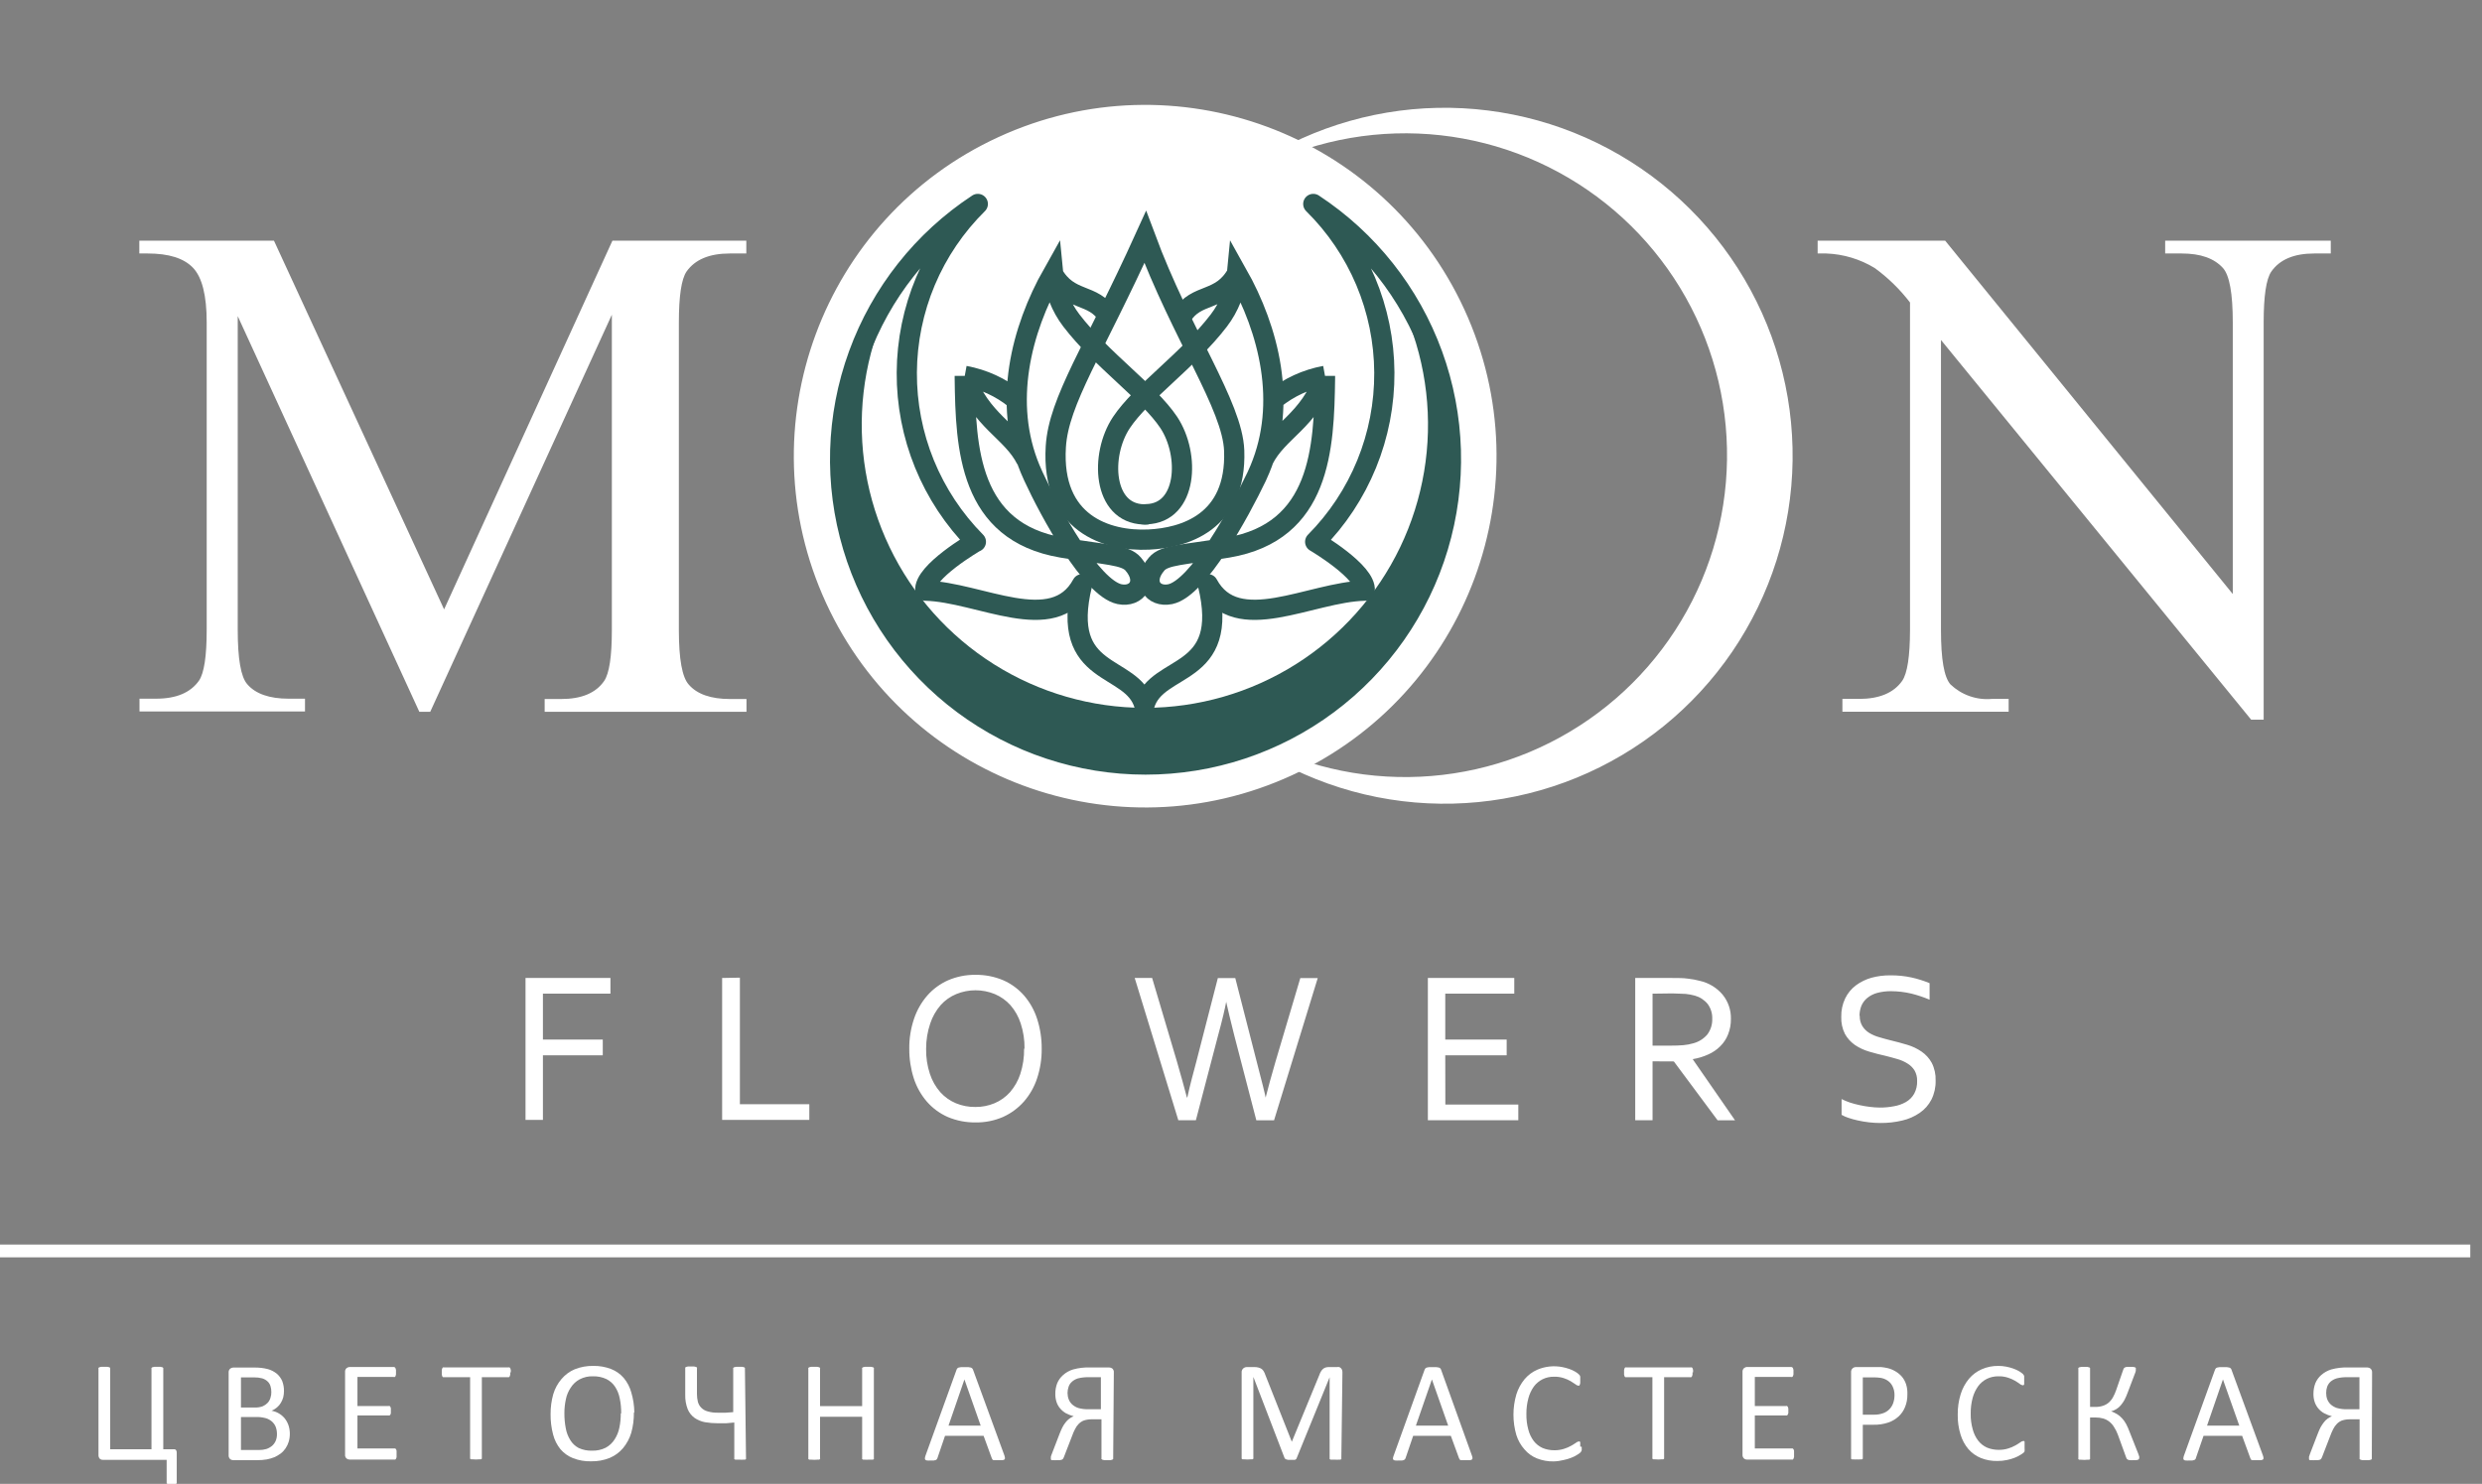 <?xml version="1.0" encoding="UTF-8"?> <svg xmlns="http://www.w3.org/2000/svg" width="97" height="58" viewBox="0 0 97 58" fill="none"><rect x="0" y="0" width="97" height="58" fill="#808080" stroke="none"/> <path d="M6.907 57.942C6.911 57.953 6.911 57.966 6.907 57.977C6.899 57.988 6.888 57.996 6.875 58H6.813H6.707H6.613H6.549C6.535 57.997 6.522 57.989 6.513 57.977C6.51 57.966 6.51 57.953 6.513 57.942V57.061H4.02C3.996 57.062 3.973 57.058 3.952 57.05C3.93 57.042 3.91 57.029 3.894 57.013C3.861 56.971 3.845 56.918 3.849 56.864V53.506C3.844 53.495 3.844 53.482 3.849 53.471C3.853 53.463 3.858 53.457 3.865 53.452C3.872 53.447 3.879 53.443 3.887 53.441C3.911 53.433 3.936 53.427 3.962 53.425H4.078H4.194L4.268 53.441C4.276 53.443 4.284 53.447 4.29 53.452C4.297 53.457 4.303 53.463 4.307 53.471C4.31 53.482 4.31 53.494 4.307 53.506V56.648H5.92V53.506C5.916 53.494 5.916 53.482 5.92 53.471C5.93 53.456 5.945 53.446 5.962 53.441L6.036 53.425H6.152H6.268C6.292 53.428 6.316 53.433 6.339 53.441C6.356 53.446 6.371 53.456 6.381 53.471C6.384 53.482 6.384 53.494 6.381 53.506V56.648H6.804C6.818 56.646 6.833 56.648 6.847 56.654C6.86 56.66 6.872 56.669 6.881 56.681C6.9 56.711 6.909 56.747 6.907 56.784V57.942Z" fill="white"></path> <path d="M10.824 56.051C10.824 55.953 10.807 55.856 10.772 55.764C10.738 55.685 10.686 55.614 10.62 55.558C10.548 55.497 10.463 55.453 10.372 55.429C10.249 55.398 10.122 55.383 9.994 55.387H9.417V56.677H10.117C10.215 56.679 10.313 56.666 10.407 56.639C10.486 56.614 10.559 56.574 10.624 56.522C10.685 56.47 10.735 56.405 10.769 56.332C10.806 56.248 10.825 56.156 10.824 56.064M10.604 54.413C10.605 54.332 10.593 54.251 10.569 54.174C10.547 54.104 10.507 54.041 10.453 53.993C10.395 53.939 10.325 53.9 10.249 53.877C10.144 53.849 10.036 53.836 9.927 53.838H9.417V55.016H9.965C10.069 55.02 10.172 55.003 10.269 54.967C10.34 54.936 10.405 54.891 10.459 54.835C10.51 54.78 10.547 54.714 10.569 54.642C10.595 54.564 10.607 54.482 10.604 54.4V54.413ZM11.327 56.026C11.329 56.135 11.315 56.243 11.285 56.348C11.257 56.441 11.216 56.529 11.162 56.609C11.11 56.687 11.046 56.756 10.972 56.813C10.895 56.871 10.812 56.919 10.724 56.958C10.628 56.997 10.528 57.026 10.427 57.045C10.306 57.066 10.184 57.075 10.062 57.074H9.114C9.07 57.074 9.028 57.06 8.994 57.032C8.973 57.013 8.957 56.989 8.947 56.962C8.936 56.935 8.933 56.906 8.936 56.877V53.651C8.933 53.623 8.937 53.595 8.947 53.568C8.957 53.542 8.974 53.519 8.994 53.499C9.028 53.471 9.07 53.455 9.114 53.454H9.94C10.119 53.451 10.298 53.471 10.472 53.516C10.599 53.552 10.717 53.613 10.82 53.696C10.911 53.775 10.983 53.873 11.03 53.983C11.076 54.107 11.1 54.238 11.098 54.371C11.098 54.454 11.088 54.538 11.069 54.619C11.048 54.695 11.016 54.768 10.975 54.835C10.936 54.903 10.884 54.963 10.824 55.013C10.761 55.067 10.69 55.11 10.614 55.142C10.713 55.16 10.808 55.194 10.895 55.245C10.98 55.294 11.056 55.358 11.12 55.432C11.186 55.513 11.237 55.605 11.272 55.703C11.307 55.806 11.325 55.914 11.327 56.022V56.026Z" fill="white"></path> <path d="M15.499 56.861C15.501 56.891 15.501 56.921 15.499 56.952C15.496 56.973 15.49 56.994 15.479 57.013C15.472 57.028 15.461 57.041 15.447 57.051C15.434 57.054 15.421 57.054 15.408 57.051H13.666C13.622 57.052 13.579 57.037 13.544 57.01C13.522 56.99 13.506 56.966 13.496 56.939C13.486 56.912 13.482 56.883 13.486 56.855V53.629C13.483 53.6 13.487 53.572 13.497 53.546C13.507 53.52 13.523 53.496 13.544 53.477C13.578 53.449 13.621 53.433 13.666 53.432H15.386C15.401 53.432 15.416 53.437 15.429 53.445C15.441 53.454 15.451 53.466 15.457 53.48C15.465 53.501 15.471 53.523 15.476 53.545C15.478 53.576 15.478 53.607 15.476 53.638C15.478 53.667 15.478 53.696 15.476 53.725C15.471 53.747 15.465 53.769 15.457 53.79C15.451 53.803 15.441 53.815 15.428 53.822C15.414 53.827 15.399 53.827 15.386 53.822H13.97V54.958H15.186C15.199 54.953 15.214 54.953 15.228 54.958C15.241 54.967 15.251 54.979 15.257 54.993C15.268 55.012 15.274 55.033 15.276 55.054C15.278 55.085 15.278 55.115 15.276 55.145C15.278 55.174 15.278 55.203 15.276 55.232C15.274 55.254 15.268 55.274 15.257 55.293C15.25 55.306 15.24 55.317 15.228 55.325C15.214 55.329 15.2 55.329 15.186 55.325H13.97V56.616H15.408H15.447C15.46 56.625 15.471 56.638 15.479 56.651C15.49 56.67 15.497 56.691 15.499 56.713C15.501 56.744 15.501 56.775 15.499 56.806" fill="white"></path> <path d="M19.941 53.641C19.942 53.673 19.942 53.704 19.941 53.735C19.937 53.756 19.93 53.777 19.921 53.796C19.914 53.811 19.903 53.823 19.889 53.832C19.876 53.835 19.863 53.835 19.85 53.832H18.831V56.977C18.834 56.99 18.834 57.003 18.831 57.016C18.82 57.028 18.807 57.037 18.792 57.042H18.718C18.641 57.05 18.563 57.05 18.486 57.042C18.461 57.045 18.436 57.045 18.411 57.042C18.396 57.038 18.383 57.029 18.373 57.016C18.369 57.003 18.369 56.99 18.373 56.977V53.832H17.353C17.34 53.834 17.327 53.834 17.314 53.832C17.301 53.824 17.291 53.811 17.285 53.796C17.278 53.776 17.271 53.756 17.266 53.735C17.264 53.704 17.264 53.673 17.266 53.641C17.264 53.61 17.264 53.579 17.266 53.548C17.271 53.526 17.278 53.504 17.285 53.483C17.291 53.468 17.301 53.456 17.314 53.448C17.327 53.444 17.341 53.444 17.353 53.448H19.873C19.885 53.443 19.899 53.443 19.912 53.448C19.925 53.456 19.937 53.469 19.944 53.483C19.953 53.504 19.96 53.526 19.963 53.548C19.965 53.579 19.965 53.61 19.963 53.641" fill="white"></path> <path d="M24.277 55.242C24.279 55.049 24.261 54.856 24.222 54.667C24.192 54.504 24.131 54.349 24.041 54.209C23.957 54.08 23.84 53.976 23.703 53.906C23.538 53.829 23.358 53.791 23.177 53.796C22.994 53.789 22.813 53.831 22.651 53.916C22.51 53.992 22.392 54.103 22.306 54.238C22.212 54.377 22.147 54.532 22.115 54.696C22.076 54.877 22.056 55.06 22.057 55.245C22.056 55.442 22.075 55.639 22.112 55.832C22.141 55.996 22.202 56.152 22.29 56.293C22.369 56.421 22.48 56.526 22.612 56.597C22.778 56.673 22.959 56.71 23.141 56.703C23.326 56.709 23.508 56.669 23.674 56.587C23.814 56.511 23.933 56.4 24.019 56.264C24.11 56.124 24.174 55.967 24.206 55.803C24.244 55.62 24.262 55.434 24.261 55.248M24.774 55.213C24.776 55.481 24.742 55.748 24.67 56.006C24.604 56.226 24.494 56.43 24.348 56.606C24.207 56.772 24.029 56.903 23.828 56.987C23.598 57.079 23.351 57.124 23.102 57.119C22.861 57.126 22.621 57.084 22.396 56.997C22.205 56.922 22.035 56.801 21.902 56.645C21.766 56.476 21.668 56.279 21.615 56.068C21.547 55.809 21.514 55.542 21.518 55.274C21.516 55.011 21.551 54.749 21.622 54.496C21.686 54.278 21.796 54.076 21.944 53.903C22.084 53.737 22.261 53.606 22.46 53.522C22.691 53.43 22.938 53.385 23.186 53.39C23.424 53.385 23.661 53.427 23.883 53.512C24.074 53.586 24.243 53.706 24.377 53.861C24.516 54.028 24.618 54.224 24.674 54.435C24.748 54.685 24.787 54.945 24.79 55.206L24.774 55.213Z" fill="white"></path> <path d="M29.155 56.99C29.158 57.003 29.158 57.016 29.155 57.029C29.145 57.041 29.131 57.05 29.116 57.055C29.092 57.058 29.069 57.058 29.045 57.055C29.006 57.059 28.967 57.059 28.929 57.055C28.891 57.058 28.853 57.058 28.816 57.055C28.79 57.057 28.764 57.057 28.738 57.055C28.723 57.05 28.708 57.041 28.697 57.029C28.692 57.016 28.692 57.003 28.697 56.99V55.603L28.374 55.632C28.271 55.632 28.167 55.632 28.051 55.632C27.883 55.632 27.714 55.618 27.548 55.59C27.404 55.562 27.266 55.505 27.145 55.422C27.026 55.336 26.934 55.219 26.877 55.084C26.808 54.906 26.775 54.716 26.78 54.525V53.493C26.777 53.481 26.777 53.469 26.78 53.458C26.784 53.45 26.79 53.444 26.797 53.439C26.803 53.434 26.811 53.431 26.819 53.428C26.842 53.42 26.866 53.415 26.89 53.412H27.006H27.122L27.196 53.428C27.205 53.43 27.213 53.434 27.221 53.438C27.228 53.444 27.234 53.45 27.238 53.458C27.243 53.469 27.243 53.482 27.238 53.493V54.49C27.238 54.592 27.25 54.694 27.274 54.793C27.297 54.879 27.341 54.958 27.403 55.022C27.473 55.092 27.559 55.142 27.654 55.167C27.786 55.206 27.924 55.223 28.061 55.219C28.164 55.219 28.264 55.219 28.364 55.219L28.655 55.197V53.506C28.65 53.495 28.65 53.482 28.655 53.471C28.665 53.456 28.68 53.446 28.697 53.441C28.722 53.433 28.748 53.428 28.774 53.425H28.887H29.003C29.027 53.428 29.051 53.433 29.074 53.441C29.082 53.443 29.09 53.447 29.096 53.452C29.103 53.457 29.109 53.463 29.113 53.471C29.116 53.482 29.116 53.494 29.113 53.506L29.155 56.99Z" fill="white"></path> <path d="M34.152 56.99C34.157 57.003 34.157 57.016 34.152 57.029C34.142 57.041 34.129 57.05 34.114 57.055H34.039C34.002 57.058 33.964 57.058 33.926 57.055C33.887 57.059 33.847 57.059 33.807 57.055C33.782 57.058 33.758 57.058 33.733 57.055C33.718 57.05 33.704 57.041 33.694 57.029C33.69 57.016 33.69 57.003 33.694 56.99V55.377H32.049V56.99C32.053 57.003 32.053 57.016 32.049 57.029C32.039 57.041 32.026 57.05 32.01 57.055C31.985 57.058 31.96 57.058 31.936 57.055C31.86 57.063 31.783 57.063 31.707 57.055C31.681 57.057 31.655 57.057 31.629 57.055C31.614 57.05 31.601 57.041 31.591 57.029C31.588 57.016 31.588 57.003 31.591 56.99V53.509C31.587 53.496 31.587 53.483 31.591 53.471C31.6 53.457 31.614 53.447 31.629 53.441C31.655 53.433 31.68 53.428 31.707 53.425H31.82H31.936C31.961 53.427 31.986 53.433 32.01 53.441C32.018 53.443 32.026 53.447 32.032 53.452C32.039 53.457 32.045 53.463 32.049 53.471C32.054 53.483 32.054 53.497 32.049 53.509V54.961H33.694V53.509C33.689 53.497 33.689 53.483 33.694 53.471C33.698 53.463 33.704 53.457 33.711 53.452C33.717 53.447 33.725 53.443 33.733 53.441C33.757 53.433 33.782 53.428 33.807 53.425H33.926H34.039L34.114 53.441C34.122 53.443 34.129 53.447 34.136 53.452C34.143 53.457 34.148 53.463 34.152 53.471C34.157 53.483 34.157 53.497 34.152 53.509V56.99Z" fill="white"></path> <path d="M37.691 53.919L37.069 55.725H38.327L37.691 53.919ZM39.253 56.89C39.264 56.922 39.272 56.956 39.275 56.99C39.277 57.001 39.276 57.011 39.272 57.022C39.269 57.032 39.263 57.041 39.256 57.048C39.233 57.062 39.208 57.071 39.182 57.074H38.904C38.877 57.077 38.85 57.077 38.824 57.074C38.809 57.068 38.796 57.059 38.785 57.048C38.776 57.034 38.768 57.019 38.762 57.003L38.44 56.122H36.933L36.636 56.993C36.631 57.009 36.623 57.025 36.614 57.038L36.575 57.068C36.55 57.077 36.524 57.084 36.497 57.087H36.372C36.328 57.091 36.283 57.091 36.239 57.087C36.212 57.087 36.186 57.078 36.165 57.061C36.158 57.053 36.153 57.044 36.15 57.034C36.146 57.024 36.145 57.014 36.146 57.003C36.149 56.969 36.156 56.935 36.168 56.903L37.385 53.535C37.392 53.517 37.401 53.501 37.414 53.487C37.428 53.471 37.447 53.46 37.468 53.454C37.498 53.446 37.528 53.441 37.559 53.438H37.846C37.877 53.441 37.909 53.446 37.94 53.454C37.961 53.46 37.98 53.471 37.994 53.487C38.009 53.501 38.02 53.519 38.027 53.538L39.253 56.89Z" fill="white"></path> <path d="M43.024 53.832H42.563C42.417 53.827 42.272 53.842 42.13 53.877C42.044 53.903 41.963 53.947 41.895 54.006C41.835 54.059 41.789 54.127 41.763 54.203C41.735 54.282 41.721 54.364 41.721 54.448C41.721 54.533 41.736 54.617 41.766 54.696C41.796 54.772 41.842 54.84 41.901 54.896C41.971 54.958 42.052 55.006 42.14 55.035C42.273 55.072 42.411 55.088 42.55 55.084H43.024V53.832ZM43.505 56.99C43.508 57.003 43.508 57.016 43.505 57.029C43.494 57.041 43.48 57.051 43.466 57.058L43.392 57.074H43.159L43.085 57.058L43.047 57.029C43.041 57.017 43.041 57.003 43.047 56.99V55.477H42.685C42.576 55.474 42.467 55.489 42.363 55.522C42.286 55.551 42.217 55.596 42.159 55.654C42.099 55.714 42.05 55.784 42.014 55.861C41.969 55.947 41.93 56.037 41.898 56.129L41.575 56.964C41.568 56.984 41.558 57.002 41.546 57.019C41.535 57.035 41.519 57.047 41.501 57.055C41.476 57.063 41.45 57.07 41.424 57.074H41.304C41.261 57.078 41.218 57.078 41.175 57.074C41.151 57.077 41.126 57.077 41.101 57.074C41.088 57.068 41.076 57.058 41.069 57.045C41.066 57.033 41.066 57.021 41.069 57.01C41.066 56.987 41.066 56.964 41.069 56.942C41.079 56.9 41.093 56.859 41.111 56.819L41.408 56.048C41.443 55.958 41.479 55.874 41.517 55.797C41.553 55.727 41.595 55.661 41.643 55.6C41.685 55.545 41.734 55.496 41.788 55.455C41.841 55.414 41.9 55.381 41.962 55.358C41.857 55.331 41.756 55.292 41.659 55.242C41.574 55.193 41.497 55.129 41.433 55.054C41.37 54.981 41.322 54.895 41.291 54.803C41.257 54.699 41.241 54.59 41.243 54.48C41.242 54.339 41.267 54.199 41.317 54.067C41.369 53.943 41.448 53.833 41.55 53.745C41.662 53.646 41.794 53.572 41.937 53.529C42.153 53.469 42.377 53.443 42.601 53.451H43.353C43.398 53.452 43.441 53.468 43.476 53.496C43.495 53.516 43.511 53.54 43.52 53.566C43.53 53.592 43.533 53.62 43.53 53.648L43.505 56.99Z" fill="white"></path> <path d="M52.422 56.99C52.426 57.003 52.426 57.016 52.422 57.029C52.412 57.041 52.398 57.05 52.383 57.055H52.309C52.27 57.059 52.231 57.059 52.193 57.055C52.154 57.058 52.115 57.058 52.077 57.055H52.002C51.988 57.049 51.975 57.04 51.964 57.029C51.961 57.016 51.961 57.003 51.964 56.99V53.832L50.673 57.003C50.669 57.016 50.661 57.027 50.651 57.035C50.638 57.047 50.622 57.056 50.605 57.061H50.534H50.338L50.27 57.045L50.225 57.022C50.215 57.013 50.208 57.002 50.202 56.99L48.983 53.819V56.977C48.987 56.99 48.987 57.003 48.983 57.016C48.973 57.029 48.959 57.038 48.944 57.042C48.918 57.045 48.892 57.045 48.867 57.042C48.789 57.05 48.711 57.05 48.634 57.042H48.56C48.546 57.037 48.534 57.028 48.525 57.016C48.522 57.003 48.522 56.99 48.525 56.977V53.654C48.522 53.623 48.526 53.592 48.537 53.563C48.548 53.534 48.566 53.508 48.589 53.487C48.628 53.454 48.677 53.436 48.728 53.435H49.025C49.078 53.434 49.131 53.441 49.183 53.454C49.225 53.464 49.266 53.482 49.302 53.506C49.337 53.53 49.366 53.562 49.386 53.599C49.412 53.641 49.433 53.685 49.447 53.732L50.486 56.355L51.564 53.738C51.58 53.688 51.603 53.641 51.631 53.596C51.653 53.561 51.68 53.529 51.712 53.503C51.741 53.478 51.775 53.46 51.812 53.451C51.852 53.44 51.893 53.435 51.935 53.435H52.257C52.284 53.43 52.311 53.43 52.338 53.435C52.361 53.444 52.383 53.457 52.402 53.474C52.421 53.494 52.436 53.517 52.448 53.541C52.458 53.574 52.464 53.608 52.464 53.641L52.422 56.99Z" fill="white"></path> <path d="M55.961 53.919L55.335 55.725H56.597L55.961 53.919ZM57.523 56.89C57.535 56.922 57.544 56.956 57.548 56.99C57.548 57.001 57.547 57.011 57.543 57.022C57.539 57.031 57.533 57.041 57.526 57.048C57.503 57.063 57.478 57.072 57.452 57.074H57.164C57.139 57.077 57.113 57.077 57.087 57.074C57.072 57.07 57.058 57.061 57.048 57.048C57.037 57.035 57.028 57.02 57.022 57.003L56.7 56.122H55.229L54.932 56.993C54.926 57.009 54.919 57.025 54.909 57.038C54.897 57.05 54.883 57.06 54.867 57.068C54.844 57.078 54.819 57.084 54.793 57.087H54.664C54.62 57.091 54.576 57.091 54.532 57.087C54.505 57.086 54.479 57.077 54.458 57.061C54.451 57.053 54.445 57.044 54.442 57.034C54.439 57.024 54.437 57.014 54.438 57.003C54.443 56.969 54.451 56.935 54.464 56.903L55.677 53.535C55.685 53.518 55.695 53.502 55.706 53.487C55.721 53.471 55.74 53.46 55.761 53.454C55.791 53.446 55.821 53.441 55.851 53.438H56.138C56.17 53.441 56.201 53.446 56.232 53.454C56.254 53.46 56.274 53.471 56.29 53.487C56.303 53.501 56.313 53.519 56.319 53.538L57.523 56.89Z" fill="white"></path> <path d="M61.816 56.551C61.816 56.581 61.816 56.606 61.816 56.629V56.687L61.797 56.732C61.786 56.75 61.773 56.766 61.758 56.781C61.721 56.812 61.681 56.84 61.639 56.864C61.568 56.91 61.494 56.948 61.416 56.977C61.318 57.017 61.216 57.047 61.113 57.068C60.982 57.101 60.848 57.12 60.713 57.123C60.492 57.127 60.273 57.087 60.067 57.006C59.88 56.931 59.714 56.812 59.583 56.658C59.436 56.494 59.326 56.3 59.261 56.09C59.11 55.573 59.11 55.023 59.261 54.506C59.328 54.288 59.438 54.085 59.583 53.909C59.72 53.747 59.892 53.619 60.087 53.535C60.392 53.407 60.729 53.372 61.054 53.435C61.148 53.453 61.239 53.478 61.329 53.509C61.408 53.535 61.483 53.57 61.555 53.612C61.602 53.64 61.648 53.671 61.69 53.706L61.742 53.764C61.749 53.778 61.754 53.794 61.758 53.809C61.76 53.831 61.76 53.852 61.758 53.874C61.76 53.903 61.76 53.932 61.758 53.961C61.76 53.993 61.76 54.025 61.758 54.058C61.755 54.08 61.75 54.101 61.742 54.122C61.737 54.138 61.728 54.151 61.716 54.161C61.703 54.166 61.69 54.166 61.677 54.161C61.636 54.155 61.597 54.136 61.568 54.106C61.519 54.071 61.458 54.032 61.384 53.987C61.298 53.937 61.207 53.897 61.113 53.867C60.99 53.827 60.861 53.809 60.732 53.812C60.579 53.81 60.428 53.843 60.29 53.909C60.156 53.976 60.038 54.073 59.948 54.193C59.849 54.331 59.776 54.487 59.732 54.651C59.678 54.853 59.651 55.062 59.654 55.271C59.65 55.476 59.675 55.682 59.729 55.88C59.769 56.041 59.842 56.193 59.941 56.326C60.032 56.443 60.149 56.536 60.283 56.597C60.429 56.658 60.587 56.688 60.745 56.687C60.873 56.689 61 56.67 61.122 56.632C61.219 56.602 61.312 56.562 61.4 56.513C61.464 56.477 61.527 56.439 61.587 56.397C61.619 56.367 61.66 56.348 61.703 56.342C61.714 56.339 61.725 56.339 61.735 56.342C61.745 56.349 61.753 56.359 61.758 56.371C61.76 56.393 61.76 56.416 61.758 56.438C61.76 56.474 61.76 56.51 61.758 56.545" fill="white"></path> <path d="M66.146 53.641C66.147 53.673 66.147 53.704 66.146 53.735C66.142 53.756 66.136 53.777 66.126 53.796C66.119 53.811 66.108 53.823 66.094 53.832C66.081 53.836 66.068 53.836 66.055 53.832H65.036V56.977C65.039 56.99 65.039 57.003 65.036 57.016C65.025 57.028 65.012 57.037 64.997 57.042H64.923C64.846 57.05 64.768 57.05 64.691 57.042C64.666 57.045 64.641 57.045 64.617 57.042C64.601 57.038 64.588 57.029 64.578 57.016C64.574 57.003 64.574 56.99 64.578 56.977V53.832H63.558C63.545 53.835 63.532 53.835 63.52 53.832C63.506 53.824 63.495 53.811 63.49 53.796C63.483 53.776 63.476 53.756 63.471 53.735C63.469 53.704 63.469 53.673 63.471 53.641C63.469 53.61 63.469 53.579 63.471 53.548C63.476 53.526 63.483 53.504 63.49 53.483C63.495 53.468 63.506 53.456 63.52 53.448C63.532 53.444 63.546 53.444 63.558 53.448H66.078C66.09 53.443 66.104 53.443 66.117 53.448C66.13 53.456 66.142 53.469 66.149 53.483C66.158 53.504 66.165 53.526 66.168 53.548C66.17 53.579 66.17 53.61 66.168 53.641" fill="white"></path> <path d="M70.114 56.861C70.115 56.891 70.115 56.921 70.114 56.952C70.111 56.973 70.104 56.994 70.094 57.013C70.087 57.028 70.076 57.041 70.062 57.051C70.048 57.055 70.034 57.055 70.02 57.051H68.281C68.237 57.053 68.193 57.038 68.158 57.01C68.137 56.99 68.121 56.966 68.111 56.939C68.1 56.912 68.097 56.883 68.1 56.855V53.629C68.097 53.6 68.101 53.572 68.111 53.546C68.121 53.52 68.138 53.496 68.158 53.477C68.193 53.448 68.236 53.432 68.281 53.432H70.001C70.016 53.432 70.031 53.437 70.043 53.445C70.056 53.454 70.066 53.466 70.072 53.48C70.079 53.501 70.086 53.523 70.091 53.545C70.093 53.576 70.093 53.607 70.091 53.638C70.093 53.667 70.093 53.696 70.091 53.725C70.086 53.747 70.079 53.769 70.072 53.79C70.064 53.803 70.055 53.814 70.043 53.822C70.029 53.827 70.014 53.827 70.001 53.822H68.581V54.958H69.8C69.813 54.953 69.827 54.953 69.839 54.958C69.853 54.966 69.864 54.979 69.871 54.993C69.881 55.012 69.888 55.033 69.891 55.054C69.893 55.085 69.893 55.115 69.891 55.145C69.893 55.174 69.893 55.203 69.891 55.232C69.887 55.253 69.881 55.274 69.871 55.293C69.863 55.306 69.852 55.317 69.839 55.325C69.826 55.329 69.813 55.329 69.8 55.325H68.581V56.616H70.02C70.034 56.613 70.048 56.613 70.062 56.616C70.075 56.625 70.086 56.638 70.094 56.651C70.105 56.67 70.112 56.691 70.114 56.713C70.115 56.744 70.115 56.775 70.114 56.806" fill="white"></path> <path d="M74.04 54.541C74.044 54.413 74.015 54.285 73.956 54.17C73.908 54.08 73.837 54.004 73.75 53.951C73.674 53.904 73.589 53.872 73.501 53.858C73.417 53.845 73.332 53.839 73.246 53.838H72.801V55.297H73.233C73.358 55.3 73.481 55.28 73.598 55.238C73.689 55.206 73.772 55.153 73.84 55.084C73.906 55.016 73.957 54.934 73.988 54.845C74.022 54.747 74.04 54.645 74.04 54.541ZM74.543 54.506C74.546 54.674 74.516 54.841 74.453 54.996C74.397 55.138 74.31 55.265 74.198 55.367C74.08 55.475 73.94 55.556 73.788 55.606C73.602 55.667 73.407 55.696 73.211 55.69H72.801V56.98C72.804 56.993 72.804 57.007 72.801 57.019C72.79 57.03 72.777 57.039 72.762 57.045C72.738 57.048 72.713 57.048 72.688 57.045C72.65 57.049 72.611 57.049 72.572 57.045C72.533 57.049 72.495 57.049 72.456 57.045C72.431 57.048 72.406 57.048 72.382 57.045C72.366 57.041 72.353 57.032 72.343 57.019C72.339 57.007 72.339 56.993 72.343 56.98V53.645C72.34 53.615 72.343 53.585 72.354 53.556C72.365 53.528 72.382 53.503 72.404 53.483C72.44 53.452 72.486 53.435 72.533 53.435H73.295C73.372 53.435 73.446 53.435 73.517 53.435C73.603 53.444 73.688 53.458 73.772 53.477C73.878 53.502 73.979 53.544 74.072 53.599C74.171 53.656 74.259 53.729 74.334 53.816C74.406 53.904 74.461 54.006 74.495 54.116C74.533 54.24 74.549 54.37 74.543 54.5V54.506Z" fill="white"></path> <path d="M79.124 56.551C79.126 56.577 79.126 56.603 79.124 56.629C79.128 56.648 79.128 56.668 79.124 56.687C79.126 56.702 79.126 56.717 79.124 56.732L79.086 56.781C79.048 56.812 79.008 56.84 78.966 56.864C78.896 56.909 78.821 56.947 78.744 56.977C78.644 57.017 78.542 57.047 78.437 57.068C78.313 57.095 78.187 57.108 78.06 57.106C77.839 57.111 77.62 57.072 77.415 56.99C77.227 56.914 77.06 56.794 76.927 56.642C76.787 56.476 76.683 56.282 76.621 56.074C76.543 55.822 76.506 55.56 76.511 55.297C76.507 55.023 76.546 54.751 76.627 54.49C76.695 54.272 76.805 54.069 76.95 53.893C77.087 53.731 77.259 53.603 77.453 53.519C77.657 53.431 77.877 53.387 78.098 53.39C78.201 53.39 78.304 53.399 78.405 53.419C78.498 53.437 78.59 53.462 78.679 53.493C78.757 53.52 78.833 53.555 78.905 53.596C78.953 53.624 78.998 53.655 79.04 53.69C79.059 53.707 79.076 53.726 79.089 53.748C79.099 53.761 79.105 53.777 79.108 53.793C79.11 53.815 79.11 53.836 79.108 53.858C79.108 53.883 79.108 53.913 79.108 53.945C79.11 53.977 79.11 54.009 79.108 54.041C79.111 54.063 79.111 54.085 79.108 54.106C79.106 54.114 79.103 54.122 79.098 54.128C79.093 54.135 79.086 54.141 79.079 54.145C79.068 54.149 79.055 54.149 79.044 54.145C79.001 54.139 78.962 54.119 78.931 54.09C78.873 54.047 78.812 54.007 78.75 53.971C78.665 53.921 78.574 53.881 78.479 53.851C78.356 53.811 78.228 53.792 78.098 53.796C77.946 53.794 77.794 53.827 77.656 53.893C77.521 53.959 77.404 54.056 77.314 54.177C77.214 54.315 77.14 54.47 77.095 54.635C77.041 54.837 77.015 55.045 77.018 55.255C77.014 55.46 77.04 55.666 77.095 55.864C77.136 56.025 77.208 56.177 77.308 56.309C77.398 56.426 77.516 56.52 77.65 56.581C77.796 56.642 77.953 56.672 78.111 56.671C78.239 56.673 78.367 56.654 78.489 56.616C78.585 56.586 78.678 56.546 78.766 56.497C78.831 56.461 78.893 56.423 78.953 56.38C78.986 56.351 79.026 56.332 79.07 56.326C79.08 56.322 79.091 56.322 79.102 56.326C79.112 56.333 79.12 56.343 79.124 56.355C79.127 56.377 79.127 56.4 79.124 56.422C79.126 56.458 79.126 56.493 79.124 56.529" fill="white"></path> <path d="M83.596 56.987C83.6 57.001 83.6 57.015 83.596 57.029C83.586 57.041 83.574 57.051 83.56 57.058L83.486 57.074H83.367C83.324 57.078 83.281 57.078 83.238 57.074C83.211 57.072 83.185 57.066 83.16 57.055C83.143 57.045 83.128 57.033 83.115 57.019C83.106 57.003 83.098 56.986 83.093 56.968L82.77 56.08C82.731 55.974 82.68 55.872 82.618 55.777C82.57 55.697 82.508 55.626 82.434 55.568C82.363 55.512 82.282 55.471 82.196 55.445C82.097 55.418 81.995 55.405 81.892 55.406H81.683V56.993C81.686 57.006 81.686 57.019 81.683 57.032C81.672 57.044 81.659 57.053 81.644 57.058H81.57C81.493 57.066 81.415 57.066 81.338 57.058C81.313 57.061 81.288 57.061 81.263 57.058C81.248 57.054 81.234 57.045 81.225 57.032C81.22 57.02 81.22 57.006 81.225 56.993V53.509C81.22 53.498 81.22 53.485 81.225 53.474C81.229 53.467 81.234 53.46 81.241 53.455C81.248 53.45 81.255 53.447 81.263 53.445C81.287 53.436 81.312 53.431 81.338 53.428H81.454H81.57L81.644 53.445C81.66 53.45 81.673 53.46 81.683 53.474C81.686 53.485 81.686 53.498 81.683 53.509V54.993H81.886C81.985 54.996 82.085 54.981 82.18 54.951C82.261 54.926 82.336 54.885 82.402 54.832C82.471 54.773 82.528 54.704 82.573 54.625C82.626 54.531 82.671 54.431 82.705 54.329L82.98 53.535C82.986 53.518 82.993 53.502 83.002 53.487C83.012 53.471 83.027 53.458 83.044 53.451C83.068 53.439 83.095 53.431 83.121 53.428H83.247H83.364C83.389 53.431 83.414 53.436 83.438 53.445C83.445 53.447 83.452 53.45 83.457 53.455C83.463 53.46 83.467 53.467 83.47 53.474C83.474 53.486 83.474 53.5 83.47 53.512C83.473 53.535 83.473 53.558 83.47 53.58C83.47 53.606 83.454 53.635 83.444 53.667L83.157 54.422C83.12 54.524 83.077 54.623 83.028 54.719C82.987 54.794 82.939 54.864 82.883 54.929C82.835 54.987 82.777 55.038 82.712 55.077C82.648 55.117 82.578 55.147 82.505 55.167C82.588 55.195 82.667 55.232 82.741 55.277C82.81 55.32 82.873 55.372 82.928 55.432C82.991 55.499 83.045 55.574 83.089 55.655C83.144 55.759 83.191 55.867 83.231 55.977L83.573 56.839C83.587 56.872 83.598 56.906 83.606 56.942C83.607 56.959 83.607 56.976 83.606 56.993" fill="white"></path> <path d="M86.876 53.919L86.254 55.725H87.515L86.876 53.919ZM88.438 56.89C88.45 56.922 88.457 56.956 88.46 56.99C88.462 57.001 88.461 57.011 88.458 57.022C88.454 57.032 88.449 57.041 88.441 57.048C88.419 57.062 88.393 57.071 88.367 57.074H88.09C88.064 57.077 88.038 57.077 88.012 57.074C87.996 57.069 87.982 57.06 87.97 57.048C87.961 57.034 87.954 57.019 87.948 57.003L87.625 56.122H86.118L85.818 56.993C85.815 57.01 85.809 57.025 85.799 57.038L85.757 57.068C85.732 57.078 85.706 57.084 85.68 57.087H85.554C85.51 57.091 85.466 57.091 85.421 57.087C85.395 57.087 85.368 57.078 85.347 57.061C85.34 57.053 85.335 57.044 85.332 57.034C85.328 57.024 85.327 57.014 85.328 57.003C85.331 56.969 85.338 56.935 85.35 56.903L86.567 53.535C86.575 53.518 86.585 53.502 86.596 53.487C86.611 53.471 86.63 53.46 86.651 53.454C86.68 53.446 86.71 53.441 86.741 53.438H87.028C87.06 53.441 87.091 53.446 87.122 53.454C87.143 53.46 87.163 53.471 87.18 53.487C87.193 53.501 87.203 53.519 87.209 53.538L88.438 56.89Z" fill="white"></path> <path d="M92.21 53.832H91.752C91.606 53.827 91.461 53.842 91.32 53.877C91.232 53.903 91.15 53.947 91.081 54.006C91.022 54.06 90.977 54.128 90.949 54.203C90.922 54.282 90.909 54.365 90.91 54.448C90.909 54.533 90.923 54.617 90.952 54.696C90.982 54.772 91.028 54.841 91.087 54.896C91.157 54.959 91.24 55.006 91.329 55.035C91.462 55.072 91.599 55.088 91.736 55.084H92.21V53.832ZM92.694 56.99C92.698 57.003 92.698 57.016 92.694 57.029C92.684 57.042 92.67 57.052 92.655 57.058L92.581 57.074H92.329L92.255 57.058L92.216 57.029C92.211 57.017 92.211 57.003 92.216 56.99V55.477H91.855C91.746 55.474 91.637 55.489 91.532 55.522C91.456 55.551 91.387 55.596 91.329 55.655C91.27 55.715 91.221 55.785 91.184 55.861C91.14 55.948 91.101 56.037 91.068 56.129L90.745 56.964C90.738 56.984 90.728 57.002 90.716 57.019C90.705 57.035 90.689 57.048 90.671 57.055C90.646 57.064 90.62 57.071 90.594 57.074H90.474C90.433 57.078 90.39 57.078 90.349 57.074C90.323 57.077 90.297 57.077 90.271 57.074C90.258 57.067 90.247 57.057 90.239 57.045C90.236 57.033 90.236 57.021 90.239 57.01C90.236 56.987 90.236 56.964 90.239 56.942C90.25 56.9 90.264 56.859 90.281 56.819L90.578 56.048C90.613 55.958 90.648 55.874 90.687 55.797C90.725 55.728 90.769 55.662 90.816 55.6C90.857 55.544 90.906 55.495 90.962 55.455C91.013 55.412 91.072 55.38 91.136 55.358C91.03 55.332 90.928 55.293 90.832 55.242C90.745 55.194 90.668 55.13 90.603 55.054C90.541 54.98 90.493 54.895 90.461 54.803C90.427 54.699 90.411 54.59 90.413 54.48C90.412 54.339 90.437 54.199 90.487 54.067C90.539 53.943 90.618 53.833 90.719 53.745C90.832 53.646 90.964 53.573 91.107 53.529C91.323 53.469 91.547 53.443 91.771 53.451H92.523C92.568 53.452 92.611 53.468 92.645 53.496C92.666 53.515 92.683 53.539 92.692 53.565C92.703 53.592 92.706 53.62 92.704 53.648L92.694 56.99Z" fill="white"></path> <path fill-rule="evenodd" clip-rule="evenodd" d="M71.036 9.408H76.02L87.26 23.219V12.602C87.26 11.466 87.131 10.759 86.876 10.476C86.534 10.098 86.002 9.908 85.263 9.908H84.618V9.408H91.09V9.908H90.445C89.657 9.908 89.096 10.143 88.767 10.614C88.564 10.908 88.467 11.582 88.467 12.602V28.129H87.977L75.856 13.289V24.625C75.856 25.761 75.975 26.468 76.227 26.752C76.44 26.955 76.694 27.111 76.972 27.209C77.25 27.307 77.546 27.345 77.84 27.319H78.501V27.819H72.004V27.319H72.649C73.445 27.319 74.008 27.084 74.34 26.613C74.542 26.318 74.644 25.656 74.646 24.625V11.824C74.253 11.31 73.788 10.856 73.265 10.476C72.694 10.128 72.043 9.933 71.375 9.908H71.036V9.408ZM16.388 27.823L9.291 12.357V24.616C9.291 25.751 9.413 26.458 9.662 26.742C9.984 27.122 10.536 27.31 11.275 27.31H11.92V27.81H5.452V27.31H6.097C6.891 27.31 7.446 27.074 7.778 26.603C7.978 26.308 8.078 25.646 8.078 24.616V12.602C8.078 11.55 7.899 10.838 7.542 10.466C7.184 10.092 6.594 9.908 5.768 9.908H5.445V9.408H10.707L17.356 23.819L23.934 9.408H29.167V9.908H28.522C27.726 9.908 27.163 10.143 26.831 10.614C26.631 10.907 26.531 11.569 26.531 12.602V24.629C26.531 25.764 26.66 26.471 26.915 26.755C27.238 27.135 27.79 27.323 28.528 27.323H29.174V27.823H21.286V27.323H21.931C22.731 27.323 23.289 27.087 23.612 26.616C23.812 26.321 23.912 25.659 23.912 24.629V12.302L16.814 27.823H16.388Z" fill="white"></path> <path fill-rule="evenodd" clip-rule="evenodd" d="M72.682 39.701C72.675 39.843 72.71 39.983 72.782 40.105C72.849 40.214 72.941 40.305 73.049 40.372C73.17 40.446 73.3 40.502 73.437 40.54C73.585 40.585 73.74 40.627 73.898 40.666C74.114 40.718 74.327 40.776 74.543 40.84C74.741 40.899 74.928 40.988 75.098 41.105C75.263 41.218 75.399 41.368 75.495 41.543C75.604 41.758 75.656 41.997 75.647 42.237C75.654 42.495 75.597 42.751 75.482 42.982C75.375 43.189 75.219 43.366 75.027 43.498C74.821 43.64 74.59 43.742 74.346 43.798C74.063 43.865 73.773 43.898 73.482 43.895C73.334 43.895 73.187 43.886 73.04 43.869C72.894 43.852 72.748 43.827 72.604 43.795C72.479 43.768 72.355 43.734 72.233 43.692C72.142 43.663 72.055 43.624 71.972 43.576V42.96C72.076 43.012 72.184 43.057 72.295 43.095C72.422 43.136 72.551 43.171 72.682 43.198C72.814 43.227 72.95 43.25 73.085 43.266C73.212 43.282 73.341 43.291 73.469 43.292C73.654 43.293 73.839 43.276 74.021 43.24C74.184 43.213 74.341 43.157 74.485 43.076C74.62 42.999 74.731 42.888 74.808 42.753C74.891 42.599 74.931 42.425 74.924 42.25C74.929 42.105 74.893 41.962 74.821 41.837C74.752 41.729 74.659 41.638 74.55 41.572C74.429 41.496 74.297 41.437 74.159 41.398C74.011 41.353 73.856 41.314 73.695 41.272C73.475 41.224 73.266 41.169 73.049 41.105C72.852 41.048 72.665 40.961 72.495 40.847C72.334 40.735 72.2 40.588 72.104 40.417C72 40.21 71.95 39.979 71.959 39.746C71.953 39.496 72.006 39.247 72.114 39.021C72.212 38.821 72.355 38.647 72.533 38.514C72.717 38.378 72.923 38.278 73.143 38.217C73.383 38.152 73.63 38.121 73.879 38.124C74.157 38.121 74.435 38.149 74.708 38.208C74.948 38.261 75.184 38.336 75.411 38.43V39.075C75.18 38.978 74.942 38.898 74.698 38.837C74.44 38.776 74.176 38.745 73.911 38.743C73.726 38.74 73.541 38.763 73.362 38.811C73.221 38.849 73.089 38.916 72.975 39.008C72.875 39.09 72.797 39.195 72.746 39.314C72.696 39.441 72.671 39.577 72.672 39.714M64.584 38.84V40.872H65.255C65.47 40.872 65.648 40.866 65.787 40.853C65.921 40.842 66.053 40.817 66.181 40.779C66.394 40.722 66.584 40.601 66.726 40.434C66.859 40.255 66.926 40.036 66.917 39.814C66.923 39.608 66.859 39.406 66.736 39.24C66.607 39.084 66.434 38.972 66.239 38.917C66.122 38.885 66.002 38.862 65.881 38.85C65.742 38.85 65.558 38.83 65.355 38.83L64.584 38.84ZM64.584 41.485V43.786H63.907V38.227H65.349C65.591 38.227 65.797 38.227 65.968 38.253C66.126 38.27 66.282 38.299 66.436 38.34C66.782 38.418 67.094 38.607 67.323 38.879C67.54 39.146 67.655 39.483 67.646 39.827C67.65 40.033 67.612 40.239 67.536 40.43C67.469 40.604 67.365 40.761 67.233 40.892C67.099 41.028 66.94 41.137 66.765 41.214C66.573 41.302 66.37 41.364 66.162 41.398V41.414L67.807 43.789H67.126L65.416 41.489L64.584 41.485ZM56.486 43.173H59.338V43.786H55.803V38.227H59.18V38.84H56.483V40.634H58.883V41.25H56.483L56.486 43.173ZM47.924 39.143C47.879 39.398 47.776 39.843 47.602 40.482L46.737 43.786H46.05L44.346 38.227H45.027L45.995 41.489C46.147 42.011 46.276 42.482 46.386 42.898H46.402C46.456 42.644 46.518 42.392 46.582 42.147C46.647 41.901 46.702 41.685 46.753 41.502L47.595 38.23H48.276L49.115 41.502C49.318 42.285 49.437 42.753 49.463 42.902C49.56 42.514 49.689 42.044 49.85 41.492L50.818 38.23H51.499L49.792 43.789H49.099L48.24 40.485C48.082 39.869 47.982 39.424 47.918 39.146L47.924 39.143ZM40.711 40.992C40.715 41.386 40.654 41.779 40.53 42.153C40.42 42.488 40.243 42.798 40.011 43.063C39.785 43.317 39.508 43.52 39.198 43.66C38.862 43.805 38.499 43.878 38.133 43.873C37.758 43.879 37.385 43.806 37.039 43.66C36.728 43.523 36.45 43.319 36.226 43.063C35.996 42.797 35.822 42.488 35.713 42.153C35.593 41.778 35.533 41.386 35.536 40.992C35.531 40.596 35.594 40.202 35.72 39.827C35.831 39.492 36.008 39.181 36.239 38.914C36.464 38.658 36.741 38.455 37.052 38.317C37.39 38.172 37.755 38.099 38.123 38.104C38.497 38.099 38.867 38.171 39.211 38.317C39.522 38.454 39.8 38.658 40.023 38.914C40.253 39.181 40.426 39.492 40.533 39.827C40.654 40.203 40.714 40.596 40.711 40.992ZM40.04 40.992C40.045 40.657 39.995 40.323 39.891 40.005C39.807 39.741 39.67 39.497 39.488 39.288C39.319 39.101 39.111 38.954 38.878 38.856C38.395 38.658 37.854 38.658 37.372 38.856C37.138 38.952 36.93 39.1 36.762 39.288C36.58 39.498 36.442 39.741 36.355 40.005C36.248 40.322 36.193 40.656 36.194 40.992C36.187 41.327 36.238 41.661 36.343 41.979C36.429 42.241 36.567 42.484 36.749 42.692C36.918 42.879 37.126 43.027 37.359 43.124C37.599 43.223 37.857 43.272 38.117 43.269C38.374 43.272 38.628 43.222 38.865 43.124C39.097 43.027 39.304 42.879 39.472 42.692C39.652 42.483 39.79 42.241 39.875 41.979C39.978 41.66 40.029 41.327 40.023 40.992H40.04ZM28.916 38.214V43.16H31.629V43.773H28.222V38.227L28.916 38.214ZM21.218 43.773H20.538V38.227H23.857V38.84H21.218V40.634H23.557V41.25H21.218V43.773Z" fill="white"></path> <path fill-rule="evenodd" clip-rule="evenodd" d="M47.182 7.866C49.132 6.048 51.574 4.843 54.203 4.401C56.832 3.959 59.533 4.3 61.97 5.38C64.408 6.461 66.474 8.234 67.911 10.479C69.349 12.725 70.095 15.343 70.057 18.009C70.019 20.675 69.198 23.27 67.697 25.474C66.195 27.677 64.08 29.39 61.612 30.401C59.145 31.411 56.436 31.674 53.82 31.158C51.205 30.641 48.799 29.367 46.901 27.494C48.73 29.004 50.948 29.966 53.3 30.27C55.651 30.574 58.041 30.208 60.194 29.212C62.346 28.217 64.173 26.634 65.465 24.645C66.757 22.657 67.46 20.343 67.494 17.972C67.528 15.601 66.891 13.268 65.657 11.244C64.422 9.219 62.641 7.584 60.518 6.528C58.395 5.471 56.017 5.036 53.657 5.273C51.297 5.51 49.053 6.409 47.182 7.866Z" fill="white"></path> <path fill-rule="evenodd" clip-rule="evenodd" d="M44.756 4.388C47.415 4.388 50.014 5.176 52.225 6.654C54.436 8.131 56.159 10.23 57.176 12.687C58.194 15.143 58.46 17.846 57.941 20.454C57.423 23.062 56.142 25.457 54.262 27.337C52.382 29.217 49.987 30.498 47.379 31.016C44.771 31.535 42.068 31.269 39.612 30.251C37.155 29.234 35.056 27.511 33.579 25.3C32.101 23.089 31.313 20.49 31.313 17.831C31.313 14.266 32.729 10.847 35.251 8.325C37.772 5.804 41.191 4.388 44.756 4.388Z" fill="white"></path> <path d="M50.373 30.044C57.118 26.942 60.071 18.959 56.969 12.213C53.866 5.468 45.883 2.515 39.138 5.618C32.392 8.72 29.439 16.703 32.542 23.448C35.644 30.194 43.627 33.147 50.373 30.044Z" stroke="white" stroke-width="0.57"></path> <path d="M44.757 9.266C46.189 13.115 48.17 15.85 48.234 17.615C48.334 20.435 46.257 21.025 44.895 21.09C43.253 21.167 41.076 20.467 41.263 17.457C41.376 15.66 42.737 13.718 44.757 9.266Z" stroke="#2E5954" stroke-width="0.79"></path> <path d="M41.139 10.685C41.785 11.847 42.724 11.411 43.304 12.363M37.704 14.692C38.31 16.457 39.546 16.838 40.11 17.97M37.704 14.692C38.43 14.825 39.111 15.137 39.684 15.602M37.704 14.692V14.776C37.739 17.528 37.871 20.786 41.494 21.403C43.243 21.696 43.978 21.68 44.288 22.048C44.882 22.738 44.437 23.364 43.753 23.225C42.646 22.99 41.033 20.022 40.388 18.622L40.259 18.328C39.188 15.747 39.897 12.908 41.152 10.685C41.214 11.353 41.462 11.991 41.869 12.524C43.046 14.063 44.888 15.331 45.675 16.509C46.521 17.783 46.401 20.057 44.804 20.099C44.751 20.106 44.697 20.106 44.643 20.099" stroke="#2E5954" stroke-width="0.79"></path> <path d="M48.35 10.685C47.705 11.847 46.763 11.411 46.182 12.363M51.783 14.692C51.176 16.457 49.941 16.838 49.376 17.97M51.783 14.692C51.057 14.825 50.376 15.137 49.802 15.602M51.783 14.692V14.776C51.747 17.528 51.615 20.786 47.992 21.403C46.247 21.696 45.508 21.68 45.202 22.048C44.608 22.738 45.05 23.364 45.734 23.225C46.831 22.996 48.457 19.999 49.112 18.628C49.157 18.528 49.202 18.431 49.241 18.335C50.315 15.754 49.602 12.915 48.35 10.692C48.289 11.361 48.04 11.998 47.631 12.531C46.453 14.07 44.611 15.338 43.827 16.515C42.979 17.789 43.098 20.064 44.695 20.106C44.749 20.112 44.803 20.112 44.856 20.106" stroke="#2E5954" stroke-width="0.79"></path> <path d="M38.13 21.177C38.13 21.177 36.081 22.361 36.162 23.087C38.285 23.138 41.175 24.9 42.292 22.835C41.382 26.555 44.247 25.89 44.724 27.568C45.202 25.89 48.111 26.555 47.205 22.835C48.321 24.9 51.212 23.138 53.335 23.087C53.415 22.361 51.399 21.177 51.399 21.177C52.263 20.306 52.946 19.273 53.41 18.137C53.874 17.002 54.109 15.786 54.102 14.559C54.095 13.332 53.846 12.119 53.37 10.989C52.893 9.859 52.198 8.833 51.325 7.972C53.471 9.383 55.106 11.448 55.985 13.862C56.864 16.275 56.941 18.908 56.205 21.369C55.469 23.83 53.959 25.988 51.898 27.522C49.838 29.056 47.338 29.884 44.769 29.884C42.201 29.884 39.7 29.056 37.64 27.522C35.58 25.988 34.07 23.83 33.333 21.369C32.597 18.908 32.674 16.275 33.554 13.862C34.433 11.448 36.067 9.383 38.214 7.972C37.341 8.834 36.647 9.859 36.17 10.989C35.694 12.12 35.446 13.333 35.439 14.559C35.432 15.786 35.667 17.001 36.13 18.137C36.594 19.272 37.276 20.305 38.139 21.177H38.13Z" stroke="#2E5954" stroke-width="0.79" stroke-linejoin="round"></path> <path fill-rule="evenodd" clip-rule="evenodd" d="M53.373 9.676C54.995 11.367 56.084 13.498 56.505 15.803C56.926 18.108 56.66 20.486 55.74 22.642C54.821 24.797 53.289 26.635 51.333 27.926C49.378 29.218 47.087 29.906 44.743 29.906C42.4 29.906 40.108 29.218 38.153 27.926C36.198 26.635 34.665 24.797 33.746 22.642C32.827 20.486 32.561 18.108 32.982 15.803C33.403 13.498 34.492 11.367 36.113 9.676C34.808 11.302 33.988 13.265 33.75 15.337C33.512 17.409 33.864 19.507 34.766 21.387C35.668 23.268 37.083 24.856 38.849 25.967C40.614 27.078 42.657 27.668 44.743 27.668C46.829 27.668 48.873 27.078 50.638 25.967C52.403 24.856 53.818 23.268 54.721 21.387C55.623 19.507 55.975 17.409 55.736 15.337C55.498 13.265 54.679 11.302 53.373 9.676Z" fill="#2E5954"></path> <path d="M0 48.896H96.542" stroke="white" stroke-width="0.5" stroke-miterlimit="22.93"></path> </svg> 